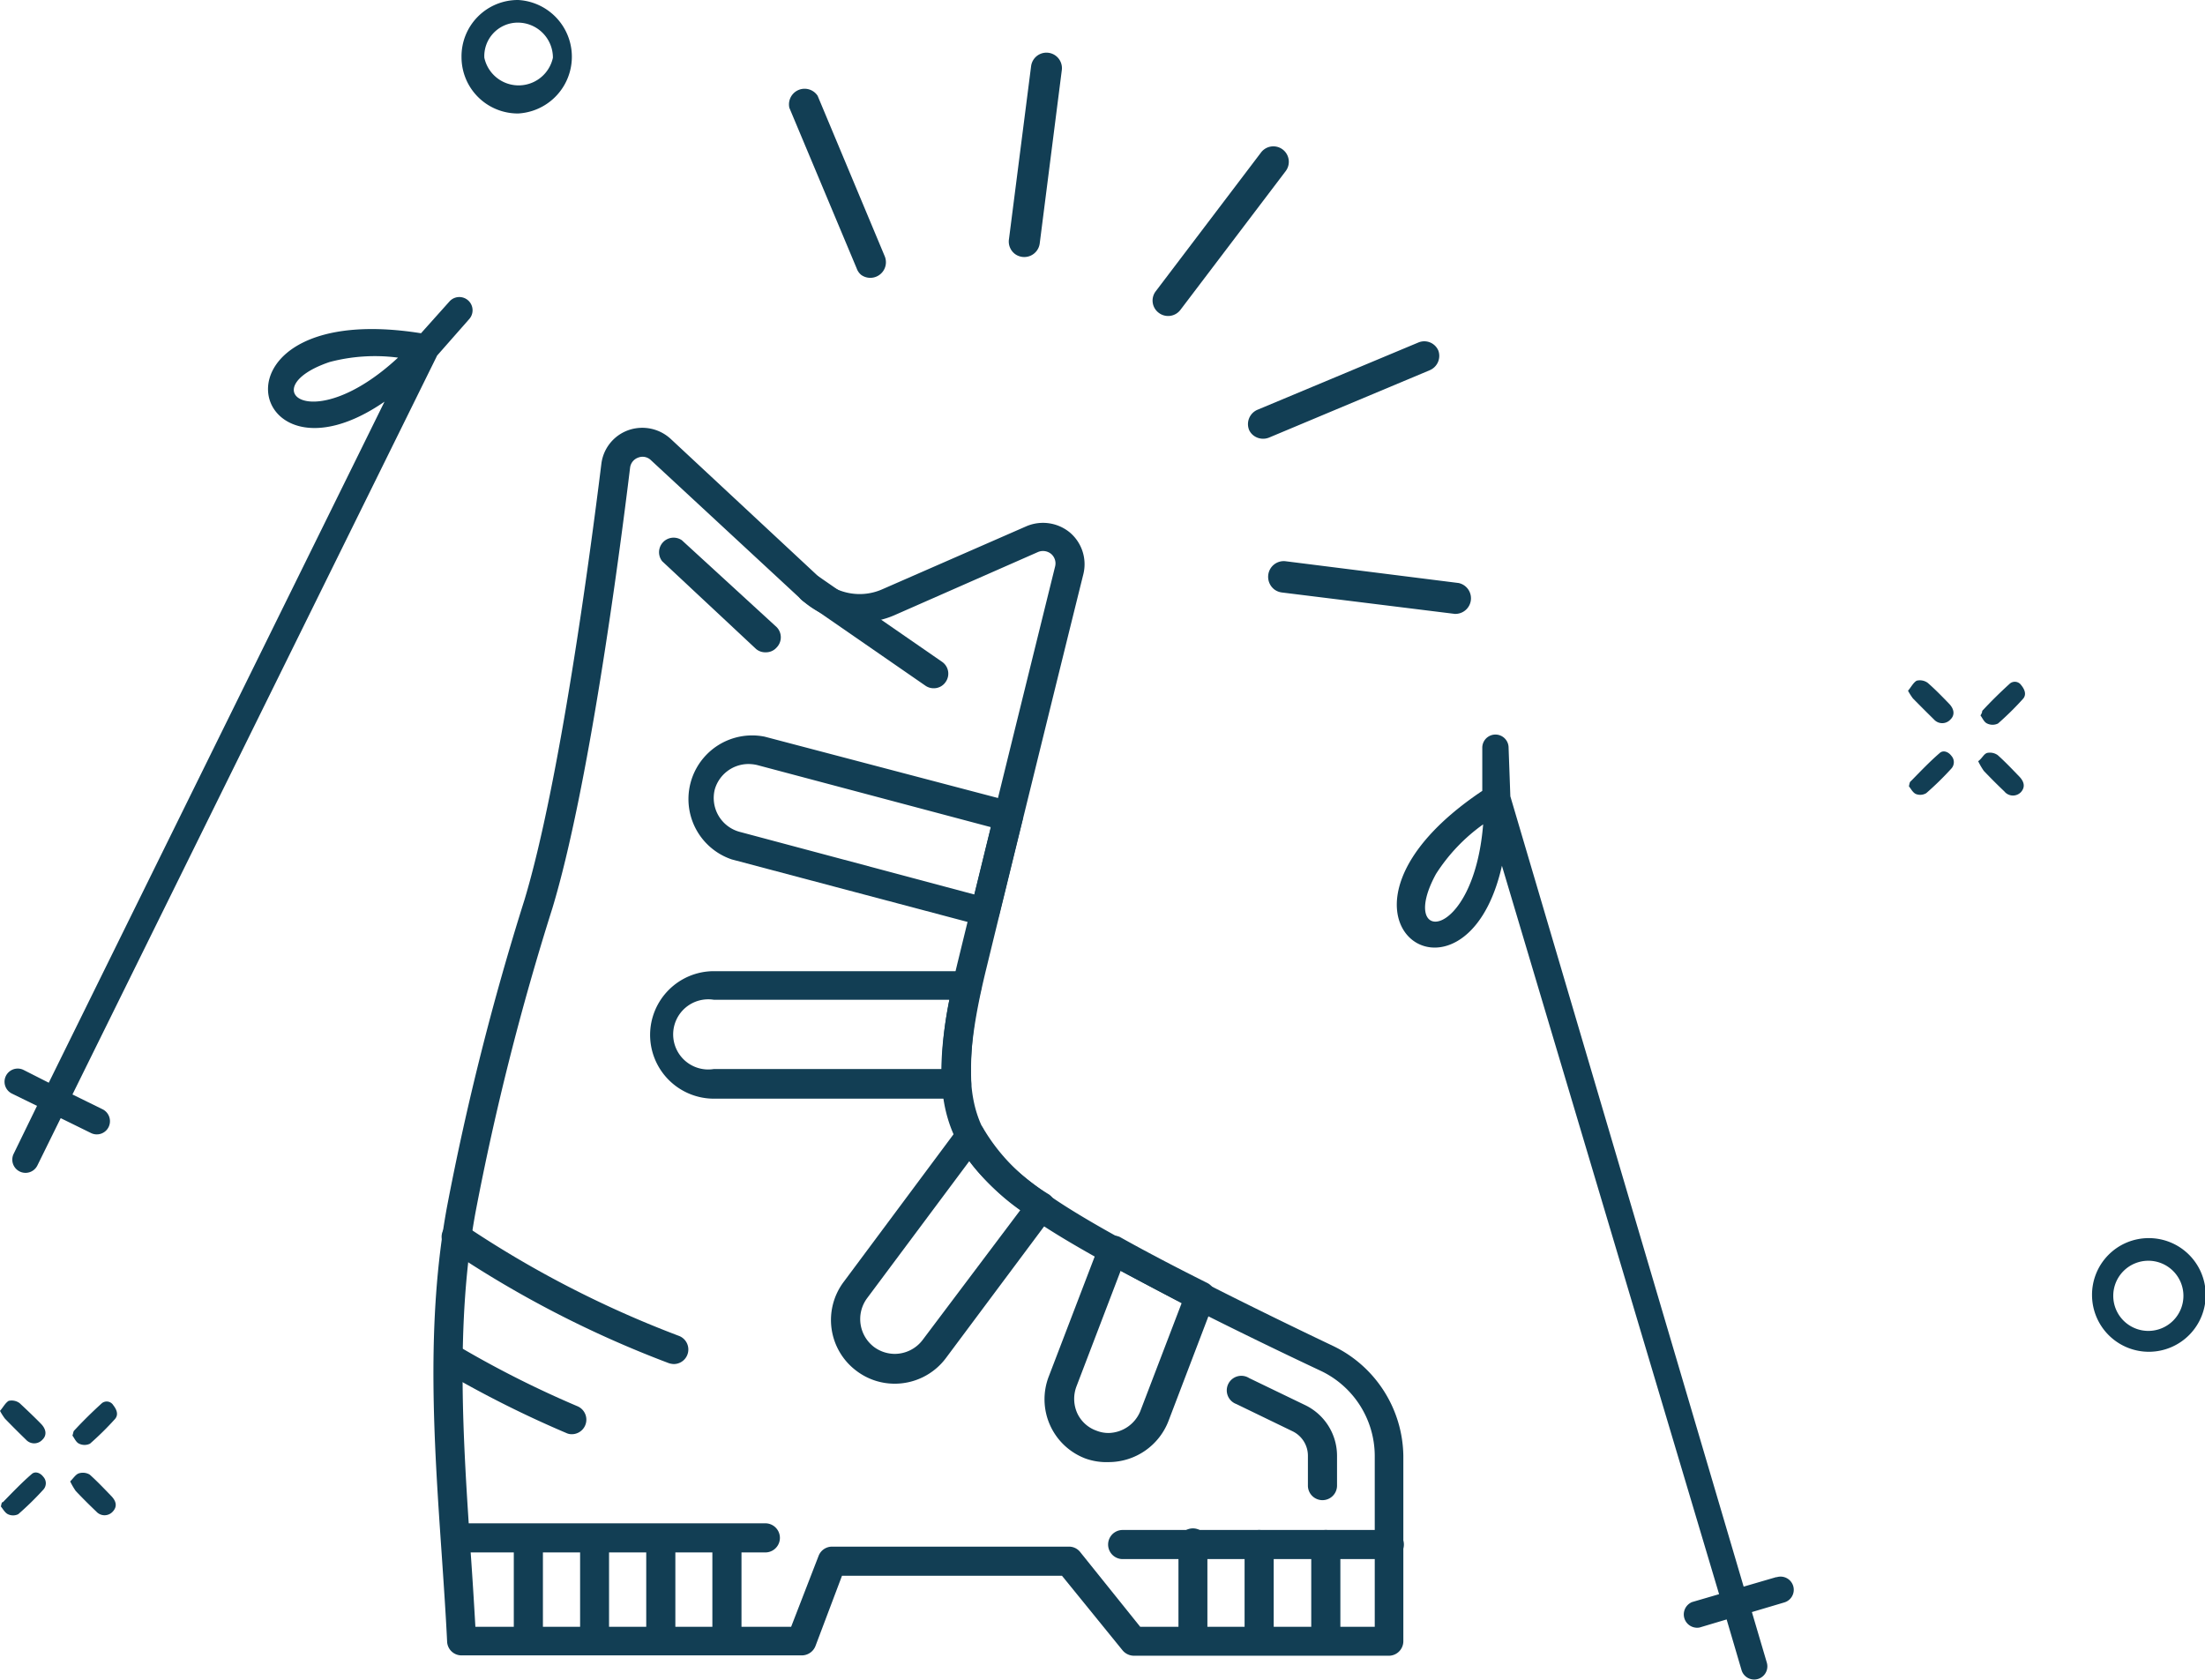 <svg xmlns="http://www.w3.org/2000/svg" viewBox="0 0 125.7 95.76"><defs><style>.cls-1{fill:#123e54;}</style></defs><title>Fichier 20</title><g id="Calque_2" data-name="Calque 2"><g id="Tout_pour_le_ski" data-name="Tout pour le ski"><path class="cls-1" d="M25.49,93.62c-.08-1.66-.2-3.37-.31-5-.45-6.5-.9-13.22.29-19.75A154.36,154.36,0,0,1,29.9,51.3c2-6.64,3.73-19.58,4.38-24.84a2.34,2.34,0,0,1,1.53-1.93,2.39,2.39,0,0,1,2.41.48l8.59,8a3.24,3.24,0,0,0,2.19.86h0a3.17,3.17,0,0,0,1.29-.27L58.52,30a2.41,2.41,0,0,1,2.47.36,2.37,2.37,0,0,1,.77,2.37c-1.19,4.79-4.09,16.56-5.53,22.48-1.89,7.72-.8,9.92,3.66,13,3.38,2.35,11.57,6.37,16.15,8.55A7.06,7.06,0,0,1,80,83V93.57a.83.83,0,0,1-.83.83H64.65a.85.85,0,0,1-.65-.3l-3.46-4.26H48l-1.51,4a.84.84,0,0,1-.78.54H26.32A.82.82,0,0,1,25.49,93.62Zm21.17-4.9a.82.82,0,0,1,.77-.54H60.94a.81.81,0,0,1,.64.31L65,92.75H78.37V83a5.38,5.38,0,0,0-3.05-4.83C70.7,76,62.42,71.94,58.94,69.53c-5.39-3.73-6.28-6.77-4.32-14.77,1.39-5.7,4.06-16.53,5.53-22.47a.71.71,0,0,0-.23-.71.73.73,0,0,0-.74-.11L51,35.07a4.84,4.84,0,0,1-2,.41h0a4.93,4.93,0,0,1-3.32-1.3L37.1,26.23a.68.68,0,0,0-.72-.14.7.7,0,0,0-.46.57C35.27,32,33.54,45,31.49,51.78A151.34,151.34,0,0,0,27.1,69.16c-1.15,6.33-.7,12.94-.27,19.33.1,1.4.19,2.84.27,4.26h18Z"/><path class="cls-1" d="M75.39,85.53a.83.83,0,0,0,.83-.83V83a3.21,3.21,0,0,0-1.82-2.89l-3.19-1.54a.83.83,0,1,0-.73,1.48l3.2,1.55a1.55,1.55,0,0,1,.88,1.4V84.7A.83.83,0,0,0,75.39,85.53Z"/><path class="cls-1" d="M43.66,37.19a.8.8,0,0,0,.61-.27.83.83,0,0,0,0-1.17L38.87,30.8A.83.83,0,0,0,37.75,32L43.1,37A.81.81,0,0,0,43.66,37.19Z"/><path class="cls-1" d="M64,88.89H79.2a.83.83,0,1,0,0-1.66H64a.83.83,0,1,0,0,1.66Z"/><path class="cls-1" d="M26.32,88.51H43.63a.83.83,0,1,0,0-1.66H26.32a.83.83,0,0,0,0,1.66Z"/><path class="cls-1" d="M75.58,94.21a.83.83,0,0,0,.83-.83V88.06a.83.83,0,0,0-1.66,0v5.32A.83.83,0,0,0,75.58,94.21Z"/><path class="cls-1" d="M71.78,94.21a.83.83,0,0,0,.83-.83V88.06a.83.83,0,0,0-1.66,0v5.32A.83.83,0,0,0,71.78,94.21Z"/><path class="cls-1" d="M68,94.21a.83.83,0,0,0,.83-.83V88.06a.83.83,0,1,0-1.65,0v5.32A.83.83,0,0,0,68,94.21Z"/><path class="cls-1" d="M37.67,94.21a.83.83,0,0,0,.83-.83V88.06a.83.83,0,0,0-1.66,0v5.32A.83.83,0,0,0,37.67,94.21Z"/><path class="cls-1" d="M41.44,94.21a.83.83,0,0,0,.83-.83V88.06a.83.83,0,0,0-1.66,0v5.32A.83.83,0,0,0,41.44,94.21Z"/><path class="cls-1" d="M33.89,94.21a.83.83,0,0,0,.83-.83V88.06a.83.83,0,1,0-1.65,0v5.32A.83.83,0,0,0,33.89,94.21Z"/><path class="cls-1" d="M30.12,94.21a.83.83,0,0,0,.83-.83V88.06a.83.83,0,0,0-1.66,0v5.32A.83.83,0,0,0,30.12,94.21Z"/><path class="cls-1" d="M53.23,39.24a.81.81,0,0,0,.68-.36.82.82,0,0,0-.21-1.15l-7-4.84a.83.83,0,0,0-.95,1.36l7,4.84A.82.82,0,0,0,53.23,39.24Z"/><path class="cls-1" d="M55.94,52.77,41.72,49a3.63,3.63,0,0,1,1.87-7L57.7,45.71a.83.83,0,0,1,.6,1c-.48,1.93-.93,3.79-1.34,5.45a.87.87,0,0,1-.38.52.92.92,0,0,1-.43.11ZM43.17,43.62a2.22,2.22,0,0,0-.51-.06A2,2,0,0,0,40.75,45a2,2,0,0,0,1.39,2.42L55.55,51c.3-1.21.61-2.51.94-3.84Z"/><path class="cls-1" d="M48.84,78.17a3.62,3.62,0,0,1-.74-5.09l6.57-8.83a.83.83,0,0,1,.73-.33.82.82,0,0,1,.67.44A10.8,10.8,0,0,0,59.8,68.1.84.84,0,0,1,60,69.28l-6.07,8.14A3.64,3.64,0,0,1,51,78.89h0A3.6,3.6,0,0,1,48.84,78.17Zm6.44-12-5.86,7.86a2,2,0,0,0,.41,2.77,2,2,0,0,0,1.18.39,2,2,0,0,0,1.59-.8L58.16,69A13,13,0,0,1,55.28,66.21Z"/><path class="cls-1" d="M61.89,83.16a3.61,3.61,0,0,1-2.1-4.69L62.65,71a.86.86,0,0,1,.49-.48.87.87,0,0,1,.69,0c1.39.78,3.06,1.66,5,2.63a.82.82,0,0,1,.4,1l-2.62,6.87a3.66,3.66,0,0,1-3.4,2.34h0A3.56,3.56,0,0,1,61.89,83.16Zm2-10.72-2.53,6.62a2,2,0,0,0,.05,1.51,1.91,1.91,0,0,0,1.1,1,1.85,1.85,0,0,0,.7.13A2,2,0,0,0,65,80.47l2.36-6.17C66.09,73.63,64.91,73,63.86,72.44Z"/><path class="cls-1" d="M38.42,77.77a.83.83,0,0,0,.3-1.6,59.77,59.77,0,0,1-12.26-6.33.82.82,0,0,0-1.15.22.84.84,0,0,0,.23,1.15,60.79,60.79,0,0,0,12.59,6.51A1,1,0,0,0,38.42,77.77Z"/><path class="cls-1" d="M32.6,81.77a.83.83,0,0,0,.33-1.59,58.16,58.16,0,0,1-6.51-3.26.83.83,0,0,0-.83,1.44,61.35,61.35,0,0,0,6.69,3.34A.71.71,0,0,0,32.6,81.77Z"/><path class="cls-1" d="M37.06,59a3.64,3.64,0,0,1,3.63-3.63H55.13a.82.82,0,0,1,.65.31.78.78,0,0,1,.16.69,18.86,18.86,0,0,0-.57,5.38.88.88,0,0,1-.22.62.84.84,0,0,1-.61.27H40.69A3.64,3.64,0,0,1,37.06,59Zm17.06-2H40.69a2,2,0,1,0,0,3.95h13A20.65,20.65,0,0,1,54.12,57Z"/><path class="cls-1" d="M49.09,15.67a.89.89,0,0,0,1.35-1.05L46.61,5.46A.89.89,0,0,0,45,6.15l3.84,9.16A.84.84,0,0,0,49.09,15.67Z"/><path class="cls-1" d="M57.86,14.48a.89.89,0,0,0,1.41-.59L60.53,4a.88.88,0,1,0-1.75-.23l-1.26,9.85A.89.89,0,0,0,57.86,14.48Z"/><path class="cls-1" d="M66.05,17.83a.88.88,0,0,0,1.24-.16l6-7.91a.88.88,0,0,0-1.4-1.07l-6,7.91A.87.87,0,0,0,66.05,17.83Z"/><path class="cls-1" d="M71.46,24.83a.9.9,0,0,0,.88.12l9.16-3.84A.89.89,0,0,0,82,20a.87.87,0,0,0-1.15-.47l-9.16,3.83a.89.89,0,0,0-.48,1.16A.84.84,0,0,0,71.46,24.83Z"/><path class="cls-1" d="M72.65,33.61a.91.91,0,0,0,.43.17L82.93,35a.89.89,0,0,0,.22-1.76L73.3,32a.89.89,0,0,0-1,.77A.91.91,0,0,0,72.65,33.61Z"/><path class="cls-1" d="M101.25,89.92l-1.85.54L86.1,45.4,86,42.63a.75.75,0,0,0-1.5,0l0,2.46c-10.55,7.07-1,13.69,1.12,4.27L98,90.89l-1.54.45a.76.76,0,0,0,.43,1.45l1.54-.46.85,2.89a.75.75,0,0,0,1.44-.43l-.85-2.88,1.85-.55a.75.75,0,1,0-.43-1.44ZM81.86,49.83A10.24,10.24,0,0,1,84.55,47C84,53.75,79.65,53.89,81.86,49.83Z"/><path class="cls-1" d="M5.86,63.25,4.13,62.4,24.92,20.27l1.83-2.08a.75.75,0,0,0-1.13-1L24,19c-12.56-2-10,9.37-2.08,3.9L2.78,61.73,1.34,61a.75.75,0,0,0-.66,1.35l1.43.7L.78,65.78a.75.75,0,0,0,1.35.67l1.33-2.7,1.73.85a.75.75,0,0,0,1-.34A.76.76,0,0,0,5.86,63.25ZM18.79,20.64a10.13,10.13,0,0,1,3.9-.25C17.72,25,14.41,22.12,18.79,20.64Z"/><path class="cls-1" d="M108.77,39.38a3.44,3.44,0,0,0,.28.44q.6.61,1.2,1.2a.63.63,0,0,0,.94,0c.25-.24.23-.58-.08-.9s-.79-.82-1.22-1.19a.76.76,0,0,0-.63-.12C109.06,38.93,108.94,39.19,108.77,39.38Z"/><path class="cls-1" d="M112.9,40.79c.11.14.2.38.38.46a.71.71,0,0,0,.62,0,17,17,0,0,0,1.42-1.4c.23-.25.09-.56-.1-.79a.44.44,0,0,0-.64-.09c-.55.5-1.06,1-1.58,1.56C113,40.55,113,40.64,112.9,40.79Z"/><path class="cls-1" d="M112.77,43.4a4,4,0,0,0,.32.55q.57.6,1.17,1.17a.63.63,0,0,0,.94.05c.25-.27.22-.58-.09-.9s-.8-.84-1.23-1.22a.77.77,0,0,0-.61-.12C113.08,43,113,43.23,112.77,43.4Z"/><path class="cls-1" d="M108.82,44.83c.11.13.22.36.4.44a.67.67,0,0,0,.59-.05,17.19,17.19,0,0,0,1.43-1.4.54.54,0,0,0,0-.73c-.18-.24-.47-.33-.66-.16-.58.5-1.11,1.06-1.64,1.6C108.86,44.58,108.86,44.67,108.82,44.83Z"/><path class="cls-1" d="M0,80.44a3.44,3.44,0,0,0,.28.44q.6.62,1.2,1.2a.63.63,0,0,0,.94,0c.25-.24.23-.58-.08-.9S1.56,80.41,1.12,80a.76.76,0,0,0-.63-.13C.29,80,.17,80.25,0,80.44Z"/><path class="cls-1" d="M4.13,81.85c.11.14.2.38.38.46a.71.71,0,0,0,.62,0,17.07,17.07,0,0,0,1.42-1.4c.23-.26.09-.56-.09-.79A.44.44,0,0,0,5.81,80c-.55.5-1.06,1-1.58,1.56C4.18,81.6,4.18,81.7,4.13,81.85Z"/><path class="cls-1" d="M4,84.46a4,4,0,0,0,.32.55q.57.6,1.17,1.17a.63.63,0,0,0,.94,0c.25-.27.22-.57-.09-.89s-.8-.84-1.23-1.22A.77.77,0,0,0,4.5,84C4.31,84.06,4.18,84.29,4,84.46Z"/><path class="cls-1" d="M.05,85.89c.11.13.23.36.4.44a.67.67,0,0,0,.59,0,17.19,17.19,0,0,0,1.43-1.4.54.54,0,0,0,0-.73c-.18-.24-.47-.33-.66-.16-.58.5-1.11,1.06-1.64,1.6C.09,85.64.09,85.73.05,85.89Z"/><path class="cls-1" d="M29.54,0a3.24,3.24,0,0,1,0,6.47,3.21,3.21,0,0,1-3.23-3.2A3.21,3.21,0,0,1,29.54,0Zm0,1.29a1.91,1.91,0,0,0-1.93,2,2,2,0,0,0,3.91,0A2,2,0,0,0,29.53,1.29Z"/><path class="cls-1" d="M122.47,70.59a3.24,3.24,0,1,1-3.21,3.27A3.23,3.23,0,0,1,122.47,70.59Zm0,1.29a2,2,0,1,0,2,2A2,2,0,0,0,122.45,71.88Z"/></g></g></svg>